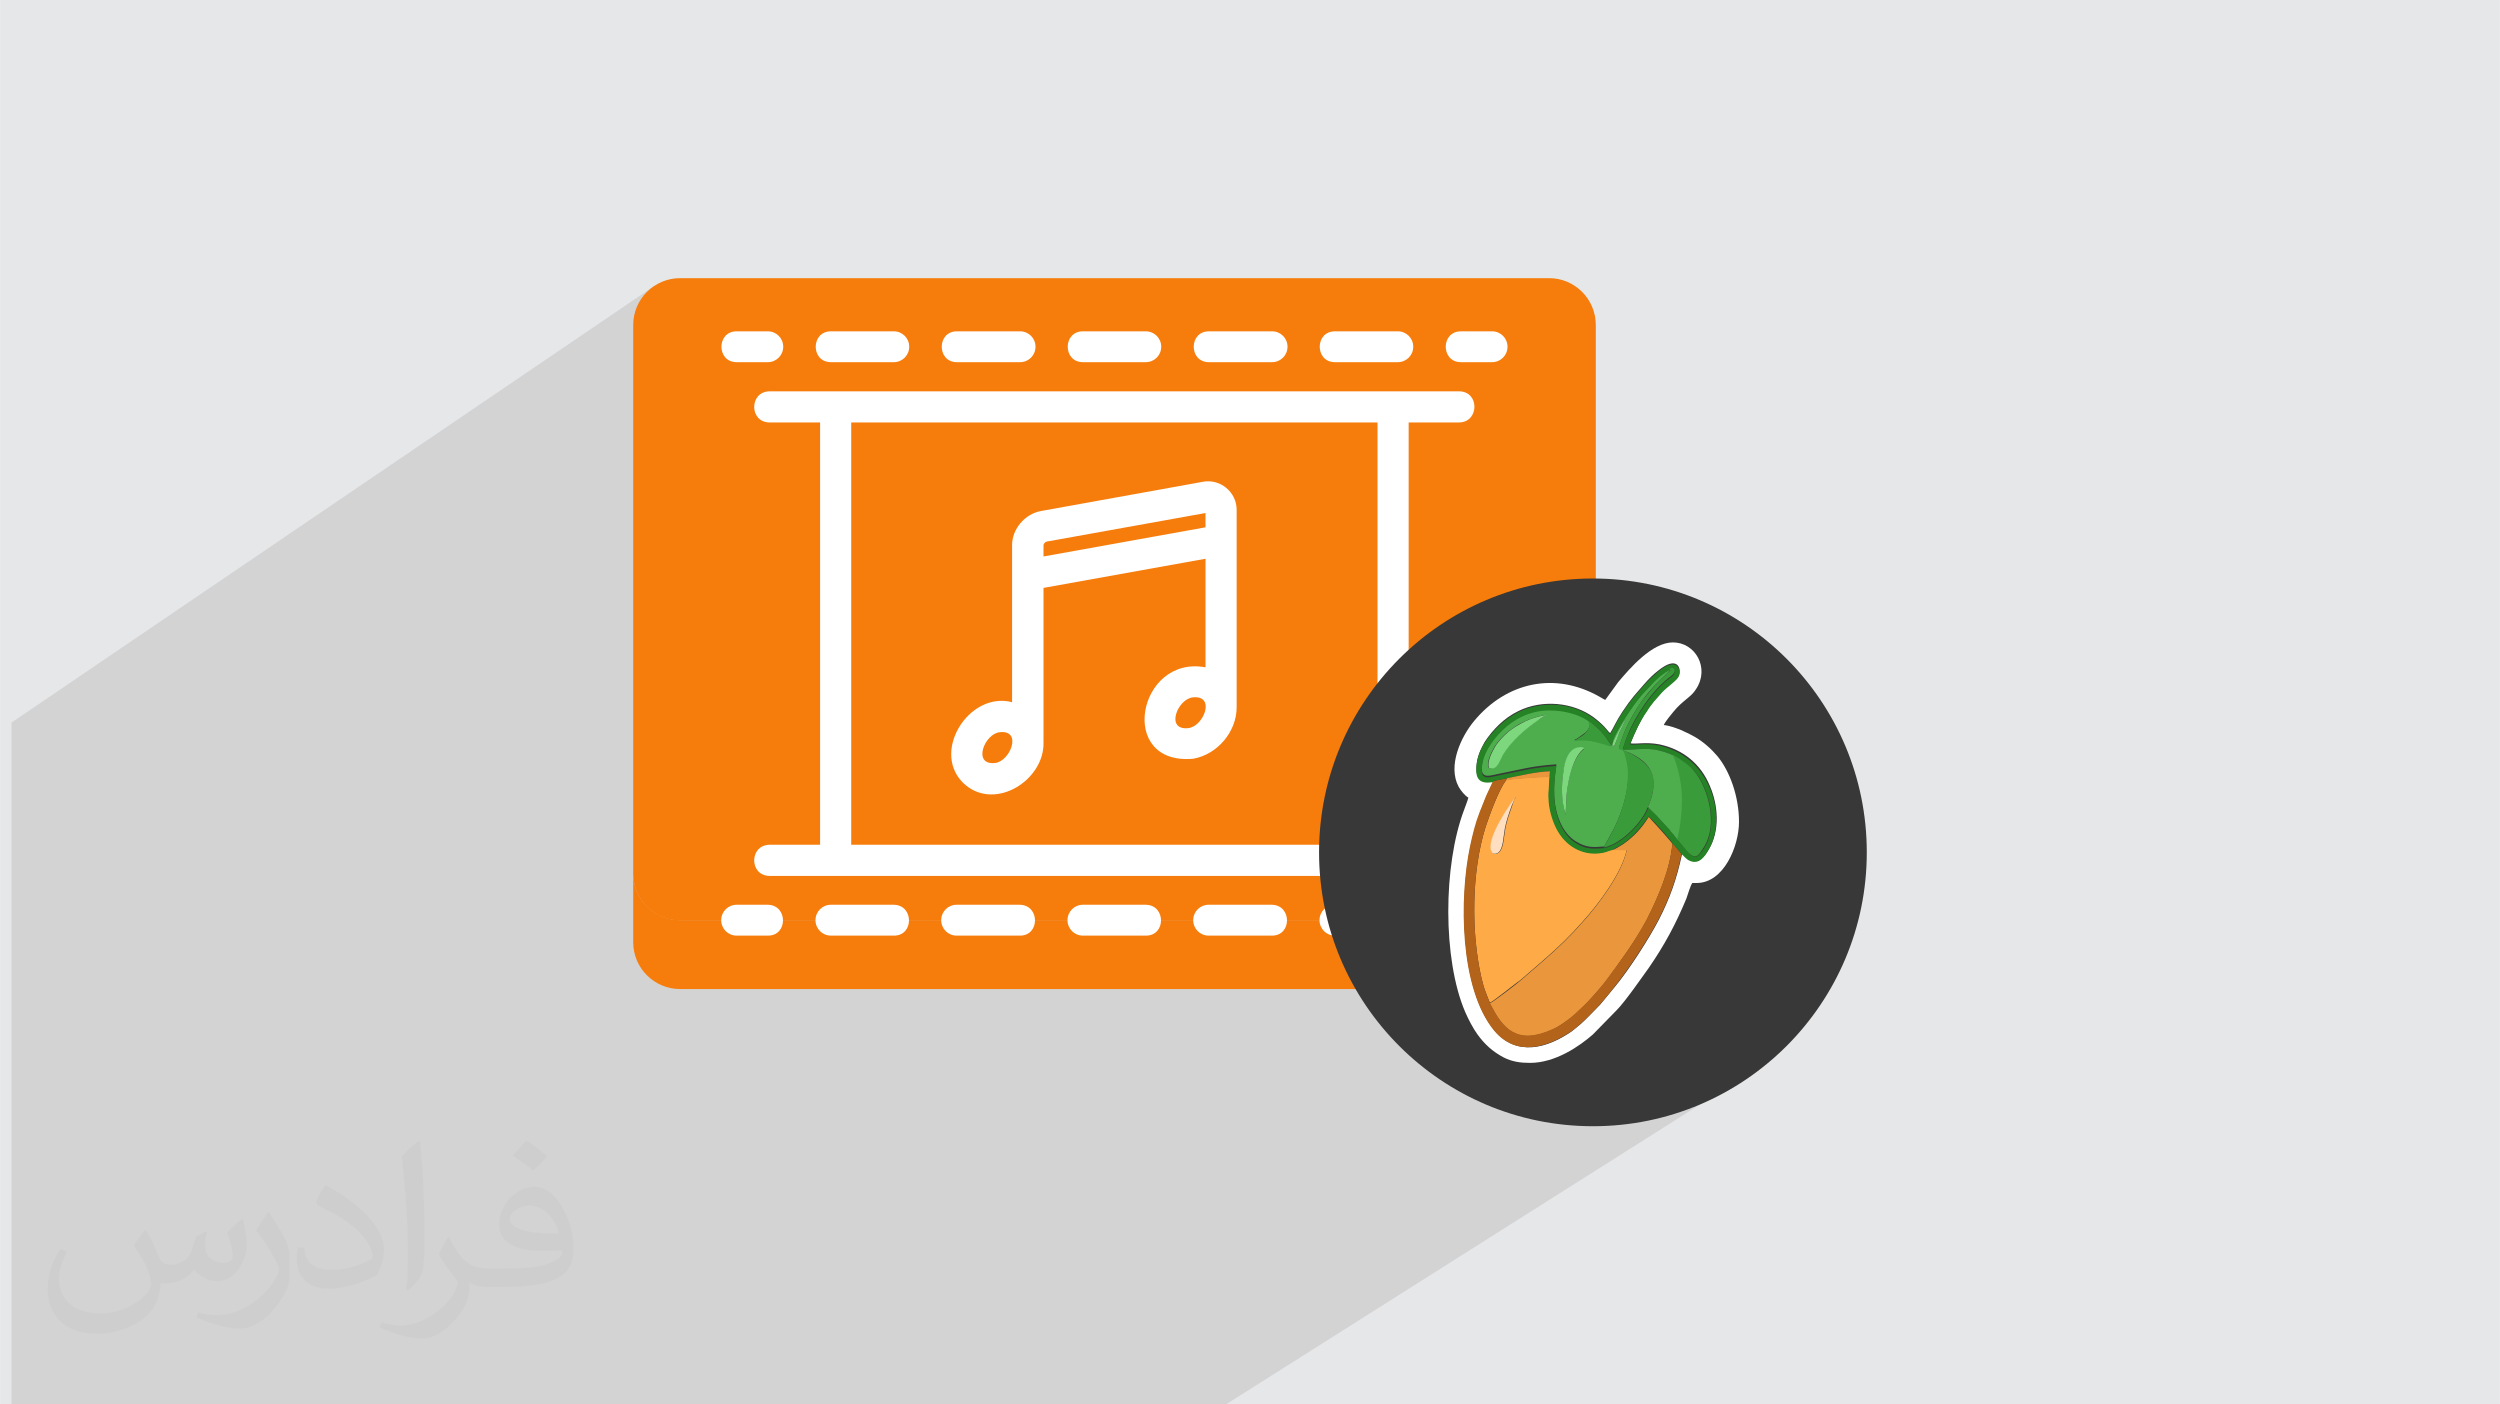 <?xml version="1.0" encoding="UTF-8"?>
<!DOCTYPE svg PUBLIC "-//W3C//DTD SVG 1.0//EN" "http://www.w3.org/TR/2001/REC-SVG-20010904/DTD/svg10.dtd">
<!-- Creator: CorelDRAW -->
<svg xmlns="http://www.w3.org/2000/svg" xml:space="preserve" width="3.708in" height="2.083in" version="1.0" style="shape-rendering:geometricPrecision; text-rendering:geometricPrecision; image-rendering:optimizeQuality; fill-rule:evenodd; clip-rule:evenodd"
viewBox="0 0 3702.73 2080.18"
 xmlns:xlink="http://www.w3.org/1999/xlink"
 xmlns:xodm="http://www.corel.com/coreldraw/odm/2003">
 <defs>
  <style type="text/css">
   <![CDATA[
    .fil11 {fill:#258225}
    .fil5 {fill:#383838}
    .fil12 {fill:#3A9B3A}
    .fil9 {fill:#4EAE4E}
    .fil13 {fill:#7DD87D}
    .fil10 {fill:#B4631A}
    .fil0 {fill:#E6E7E8}
    .fil8 {fill:#EA963C}
    .fil7 {fill:#FEAA47}
    .fil14 {fill:#FFDFC0}
    .fil6 {fill:white}
    .fil3 {fill:#F67C0B;fill-rule:nonzero}
    .fil4 {fill:white;fill-rule:nonzero}
    .fil2 {fill:#373435;fill-opacity:0.031}
    .fil1 {fill:#2B2A29;fill-opacity:0.102}
   ]]>
  </style>
 </defs>
 <g id="Layer_x0020_1">
  <polygon class="fil0" points="-0,0 3702.73,0 3702.73,2080.18 -0,2080.18 "/>
  <polygon class="fil1" points="2520.61,1396.35 2628.09,1566.33 1815.8,2080.18 16.93,2080.18 16.93,1070.24 968.25,424 "/>
  <path class="fil2" d="M215.96 1821.93c7.07,10.71 11.65,21.01 16.13,32.45 3.33,6.66 5.09,18.93 20.7,18.93 4.57,0 11.13,-1.35 16.95,-4.57 6.55,-3.44 11.54,-8.64 14.15,-16.53l6.24 -21.01 15.19 -7.49 1.04 1.04c-2.08,7.91 -2.59,15.5 -2.59,21.43 0,17.57 15.19,24.23 27.25,24.23 7.07,0 13.42,-3.44 13.42,-9.89 0,-8.32 -3.53,-22.47 -8.12,-35.16 7.07,-7.07 14.15,-14.15 22.26,-19.87l1.25 0.63c3.53,14.98 5.51,29.75 5.51,39.63 0,9.67 -4.27,20.39 -7.8,27.36 -7.28,13.73 -20.18,24.65 -35.78,24.65 -11.85,0 -25.06,-5.93 -34.12,-16.95l-0.52 0c-8.53,10.61 -21.74,20.18 -42.86,20.18l-6.55 0c-1.04,13.94 -4.05,23.81 -8.64,32.66 -12.58,24.54 -49.92,41.92 -85.08,41.92 -48.89,0 -73.43,-28.19 -73.43,-65.73 0,-23.19 7.59,-44.72 19.24,-60.01l9.56 3.95c-7.28,13.94 -12.17,27.04 -12.17,39.94 0,35.16 28.61,51.9 61.58,51.9 30.58,0 68.44,-19.45 75.31,-42.02 -2.59,-24.65 -11.85,-36.19 -26,-58.66 4.27,-7.49 9.78,-14.98 16.64,-22.98l1.25 0 0 0 0 0 -0.01 -0.04zm563.83 -132.3c10.3,6.45 20.39,14.04 30.27,22.78 -5.51,7.8 -12.38,14.88 -20.91,21.12 -9.89,-8.01 -19.76,-14.88 -29.86,-22.16 6.86,-7.7 13.63,-15.08 20.49,-21.74l0 0 0 0 0 0 0 0 0 0 0.01 0zm5.3 96.11c-16.64,0 -30.27,10.92 -30.27,19.03 0,17.38 33.28,22.78 73.12,22.56 -4.99,-20.39 -22.47,-41.61 -42.86,-41.61l0 0.01zm-37.35 92.99c21.64,0 40.57,-0.63 55.02,-4.27 16.13,-4.05 29.75,-12.17 29.75,-17.78 0,-1.46 0,-3.22 -0.52,-4.68 -9.05,0.83 -19.45,0.83 -28.5,0.83 -29.33,0 -51.79,-6.66 -60.64,-23.09 -2.19,-4.57 -3.74,-9.67 -3.74,-15.5 0,-15.92 6.86,-31.41 18.93,-42.13 10.08,-8.84 21.22,-14.35 32.55,-14.35 20.49,0 36.81,16.44 48.26,42.34 6.24,14.15 10.5,30.47 10.5,51.07 0,13.73 -3.74,25.27 -12.27,33.8 -15.92,15.4 -45.24,21.22 -90.17,21.22l-20.39 0 0 0 -5.3 0c-11.13,0 -19.14,-1.98 -25.48,-6.86l-1.04 0c0.31,2.59 0.52,5.09 0.52,7.49 0,10.08 -3.33,22.98 -10.08,33.28 -19.97,29.64 -41.61,42.53 -60.33,42.53 -18.93,0 -42.13,-7.28 -63.03,-16.75l3.74 -7.28c6.76,2.81 16.13,4.68 29.02,4.68 33.8,0 78.21,-32.45 83.72,-64.17 -1.25,-2.59 -3.53,-6.03 -6.76,-9.67 -9.89,-11.75 -16.13,-21.53 -21.95,-31.82 4.99,-9.89 9.56,-17.78 13.83,-24.96l1.77 -0.21c14.46,29.44 27.56,46.28 56.78,46.28l4.57 0 0 0 21.22 0 0 0 0 0 0 0 0 0 0 0 0.04 0zm-146.45 31.1c2.5,-13.52 2.7,-28.7 2.7,-42.86l0 -21.01c0,-39.21 -4.99,-96.2 -9.05,-133.34 7.07,-7.59 16.95,-16.53 24.75,-22.56l2.29 0.63c5.3,46.7 6.55,100.79 6.55,150.81 0,13.11 -0.52,25.9 -1.77,35.26 -0.73,11.85 -7.59,20.8 -22.26,34.53l-3.22 -1.46zm-150.71 -61.89c0.73,18.41 9.78,32.87 41.4,32.87 19.66,0 36.3,-5.09 54.71,-13.83 3.33,-1.46 5.09,-3.44 5.09,-5.09 0,-11.54 -8.84,-26.83 -23.71,-40.77 -14.46,-13.11 -33.6,-24.65 -51.48,-32.35 -6.14,-2.59 -8.12,-5.3 -8.12,-7.91 0,-5.3 7.07,-16.44 12.9,-24.44l1.98 -0.21c20.49,10.71 43.38,26.63 60.33,44.3 15.4,16.33 24.96,32.87 24.96,50.86 0,13.31 -4.05,25.79 -10.61,37.44 -22.47,11.33 -46.39,19.97 -70.1,19.97 -28.81,0 -48.47,-13.52 -48.47,-45.24 0,-3.44 0,-8.73 1.25,-15.61l9.89 0 0 0 0 0 0 0 0 0 0 0 -0.01 0zm-52.11 -52.32l17.89 28.92c6.55,10.71 12.69,22.37 12.69,40.77l0 23.5c0,19.03 -12.17,39.42 -31.82,59.6 -15.4,13.63 -29.02,19.45 -41.61,19.45 -18.72,0 -40.15,-5.82 -64.9,-16.44l2.81 -7.28c7.8,2.08 16.84,3.84 27.98,3.84 35.58,-0.21 71.97,-26.21 88.61,-57.93 1.98,-3.64 2.7,-7.07 2.7,-9.47 0,-3.64 -1.98,-7.7 -3.53,-11.33 -9.05,-17.05 -19.14,-32.66 -30.27,-47.12 5.82,-9.16 11.65,-17.99 17.99,-26.73l1.46 0.21 0 0 0 0 0 0 0 0 0 0 -0.01 0z"/>
  <g id="_3015864312096">
   <g>
    <path class="fil3" d="M2363.57 1293.57l0 102c0,38.51 -31.31,69.4 -69.41,69.4l-1286.97 0c-38.09,0 -69.41,-30.89 -69.41,-69.41l0 -101.99c0,38.51 31.31,69.41 69.41,69.41l1286.55 0c38.51,0.42 69.83,-30.9 69.83,-69.41l0 0z"/>
    <path class="fil3" d="M2363.57 481.43l0 812.55c0,38.51 -31.31,69.41 -69.41,69.41l-1286.97 0c-38.09,0 -69.41,-30.89 -69.41,-69.41l0 -812.55c0,-38.51 31.31,-69.41 69.41,-69.41l1286.55 0c38.51,-0.42 69.83,30.89 69.83,69.41l0 0z"/>
    <path class="fil4" d="M1429.97 1162.79c45.71,38.09 117.23,-8.04 115.54,-63.48l0 -228.53 239.96 -43.17 0 160.82c-100.3,-18.62 -131.62,145.58 -18.2,135.42 35.97,-6.35 64.33,-40.2 64.33,-76.18l0 -292.01c0.42,-26.66 -24.55,-47.4 -50.79,-41.9 0,0 -239.11,43.17 -239.11,43.17 -23.7,4.23 -42.74,26.66 -42.74,50.36l0 232.77c-64.75,-16.93 -122.73,77.02 -68.99,122.73l0 0zm329.26 -84.22c-33.86,2.96 -14.81,-44.02 8.04,-45.71 33.86,-2.96 15.24,44.01 -8.04,45.71zm-213.72 -271.27c0,-1.69 2.54,-4.65 4.65,-5.08l235.3 -42.32 0 21.16 -239.96 43.17 0 -16.93zm-64.33 277.2c33.43,-3.38 14.81,44.02 -8.04,45.71 -33.43,2.96 -14.81,-44.01 8.04,-45.71z"/>
    <path class="fil4" d="M2161.28 625.75c29.62,-0.42 30.47,-45.71 0,-46.13l-1021.62 0c-30.05,0.42 -30.47,45.71 0,46.13l74.91 0 0 625.5 -74.91 0c-30.05,0.42 -30.47,45.71 0,46.13l1021.62 0c30.05,-0.42 30.47,-45.71 0,-46.13l-74.91 0 0 -625.5 74.91 0zm-121.04 625.5l-779.54 0 0 -625.5 779.54 0 0 625.5z"/>
    <path class="fil4" d="M1090.99 536.45l46.13 0c12.69,0 22.85,-10.16 22.85,-22.85 0,-12.7 -10.16,-22.86 -22.85,-22.86l-46.13 0c-30.05,0 -30.05,45.71 0,45.71z"/>
    <path class="fil4" d="M1790.55 536.45l93.53 0c12.7,0 22.85,-10.16 22.85,-22.85 0,-12.7 -10.15,-22.86 -22.85,-22.86l-93.53 0c-30.05,0 -30.05,45.71 0,45.71z"/>
    <path class="fil4" d="M1977.18 536.45l93.11 0c12.7,0 22.86,-10.16 22.86,-22.85 0,-12.7 -10.16,-22.86 -22.86,-22.86l-93.11 0c-30.05,0 -30.05,45.71 0,45.71z"/>
    <path class="fil4" d="M1603.91 536.45l93.1 0c12.7,0 22.86,-10.16 22.86,-22.85 0,-12.7 -10.16,-22.86 -22.86,-22.86l-93.1 0c-30.05,0 -30.05,45.71 0,45.71z"/>
    <path class="fil4" d="M1417.28 536.45l93.53 0c12.7,0 22.85,-10.16 22.85,-22.85 0,-12.7 -10.15,-22.86 -22.85,-22.86l-93.53 0c-30.05,0 -30.05,45.71 0,45.71z"/>
    <path class="fil4" d="M1230.64 536.45l93.11 0c12.7,0 22.85,-10.16 22.85,-22.85 0,-12.7 -10.15,-22.86 -22.85,-22.86l-93.11 0c-30.05,0 -30.05,45.71 0,45.71z"/>
    <path class="fil4" d="M2163.81 536.45l46.13 0c12.69,0 22.85,-10.16 22.85,-22.85 0,-12.7 -10.16,-22.86 -22.85,-22.86l-46.13 0c-30.05,0 -30.05,45.71 0,45.71z"/>
    <path class="fil4" d="M1137.12 1340.12l-46.13 0c-12.7,0 -22.86,10.16 -22.86,22.86 0,12.7 10.16,22.86 22.86,22.86l46.13 -0c30.05,0.42 30.05,-45.28 0,-45.71z"/>
    <path class="fil4" d="M2070.29 1340.12l-93.11 0c-12.7,0 -22.86,10.16 -22.86,22.86 0,12.7 10.16,22.86 22.86,22.86l93.11 -0c30.05,0.42 30.05,-45.28 0,-45.71z"/>
    <path class="fil4" d="M1883.65 1340.12l-93.53 0c-12.7,0 -22.86,10.16 -22.86,22.86 0,12.7 10.16,22.86 22.86,22.86l93.53 -0c30.05,0.42 30.05,-45.28 0,-45.71z"/>
    <path class="fil4" d="M1697.02 1340.12l-93.1 0c-12.7,0 -22.86,10.16 -22.86,22.86 0,12.7 10.16,22.86 22.86,22.86l93.1 -0c30.05,0.42 30.05,-45.28 0,-45.71z"/>
    <path class="fil4" d="M1510.38 1340.12l-93.53 0c-12.7,0 -22.86,10.16 -22.86,22.86 0,12.7 10.16,22.86 22.86,22.86l93.53 -0c30.05,0.42 30.05,-45.28 0,-45.71z"/>
    <path class="fil4" d="M1323.75 1340.12l-93.11 0c-12.7,0 -22.86,10.16 -22.86,22.86 0,12.7 10.16,22.86 22.86,22.86l93.11 -0c30.05,0.42 30.05,-45.28 0,-45.71z"/>
    <path class="fil4" d="M2209.95 1340.12l-46.13 0c-12.7,0 -22.86,10.16 -22.86,22.86 0,12.7 10.16,22.86 22.86,22.86l46.13 -0c30.05,0.42 30.05,-45.28 0,-45.71z"/>
   </g>
   <g>
    <circle class="fil5" cx="2359.3" cy="1262.52" r="405.64"/>
    <path class="fil6" d="M2491.34 1264.9c-7.96,37.39 -18.29,66.01 -34.19,97.03 -14.32,27.84 -44.54,74.76 -64.43,98.63 -7.94,9.54 -14.32,17.5 -22.27,27.04 -6.37,6.36 -22.28,23.06 -28.63,28.64 -4.77,3.97 -7.94,6.36 -13.52,11.13 -36.58,25.45 -81.93,38.17 -114.53,-0.79 -51.7,-62.04 -51.7,-197.26 -35.8,-272.81 3.98,-17.5 8.75,-35 14.32,-50.91 3.18,-7.94 6.37,-15.9 9.54,-23.87l10.35 -22.28c-18.3,3.18 -26.26,-2.38 -25.45,-21.48 0.79,-14.32 6.37,-25.45 11.93,-35.8 11.93,-18.3 28.63,-35.8 50.1,-46.13 35.01,-17.5 81.13,-13.52 112.15,9.54 17.5,13.52 19.88,19.89 23.87,23.06 5.56,-8.75 8.75,-17.5 18.3,-31.81 14.32,-21.46 19.08,-25.45 33.41,-42.16 4.78,-5.56 12.72,-13.52 19.09,-18.3 30.22,-24.66 35.01,-1.59 31.02,6.37 -3.18,6.36 -16.7,15.11 -25.45,24.66l-11.14 12.72c-3.97,4.77 -7.15,9.54 -10.33,14.32 -9.54,14.31 -18.3,33.41 -24.66,49.32 7.96,1.59 22.27,-2.38 42.95,1.59 34.2,7.15 61.25,28.63 74.77,62.03 11.93,27.85 15.11,65.22 -1.59,93.06 -5.56,9.56 -14.32,21.48 -27.04,15.91 -5.57,-2.38 -9.54,-7.94 -12.72,-10.33l0 0 0 1.59 -0.02 0 -0.03 0.02zm-27.04 -190.89c1.59,-4.77 11.13,-15.91 14.32,-19.88 13.52,-16.7 26.24,-21.48 33.41,-33.41 20.67,-31.02 -0.79,-69.19 -34.2,-69.19 -31.02,0 -63.62,38.17 -81.13,58.86l-19.09 26.25c-2.38,-0.79 -5.57,-3.18 -8.74,-4.78 -66.01,-37.38 -137.61,-21.48 -185.33,35.8 -19.89,23.87 -39.77,66.82 -23.07,97.83 3.18,5.57 9.55,13.52 14.32,15.91 -0.8,3.97 -4.77,13.52 -6.36,18.3 -31.02,81.92 -31.81,221.11 1.59,299.06 4.77,11.13 11.94,24.66 18.29,33.41 10.35,14.32 22.28,25.45 38.98,34.2 12.72,6.36 24.66,7.96 38.96,7.96 37.39,0 73.17,-24.66 93.06,-42.16l35.01 -35.78c12.72,-12.72 37.38,-48.51 47.72,-62.83 23.06,-33.41 39.77,-64.41 55.67,-102.6 2.38,-6.36 5.56,-18.3 8.75,-23.06l6.36 0c40.57,0 62.84,-54.88 62.84,-90.66 0,-37.39 -13.52,-74.77 -31.82,-97.04 -8.76,-10.35 -19.88,-20.68 -33.41,-28.64 -11.13,-6.36 -29.43,-15.11 -44.54,-17.5l0 0 -1.59 0 0.01 0 -0.02 -0.01z"/>
    <path class="fil7" d="M2243.98 1181.38c-0.79,3.18 -3.18,7.15 -3.97,11.14 -3.98,11.13 -7.95,22.28 -10.35,34.19 -2.38,12.72 -2.38,30.22 -9.54,35.8 -2.38,2.39 -7.15,3.97 -9.54,0 -11.93,-15.91 27.84,-72.38 34.2,-81.13l-0.8 0 0 0zm-13.52 -25.45c-10.34,13.52 -23.87,50.11 -30.22,69.19 -20.67,66.01 -21.47,155.1 -6.37,221.9 1.59,6.37 3.18,13.52 5.57,19.89 2.38,6.36 4.78,12.72 7.15,18.3 4.77,-1.59 38.97,-29.43 46.13,-34.2l35.8 -31.02c19.09,-16.7 37.39,-34.2 54.09,-53.29 25.45,-27.84 59.66,-73.97 66.82,-108.16l-21.48 0c-2.39,0 -7.95,2.38 -10.35,3.18 -25.45,6.37 -50.91,-3.98 -65.21,-24.66 -7.15,-9.54 -12.73,-23.06 -15.91,-37.38 -3.96,-19.09 -2.38,-30.22 -0.79,-49.32 -11.13,0 -22.28,0.79 -33.41,1.59 -9.56,0.79 -21.48,1.59 -31.02,3.18l0 0 -0.8 0.79 0 -0.01 0 0.01z"/>
    <path class="fil8" d="M2387.94 1259.33l21.48 0c-7.15,34.2 -41.37,80.33 -66.82,108.17 -16.7,19.09 -35.01,36.58 -54.1,53.29l-35.79 31.02c-6.37,5.56 -41.36,32.61 -46.12,34.19 19.08,38.97 40.56,62.84 93.05,38.97 8.75,-3.97 15.91,-9.54 23.06,-14.31 9.56,-7.15 12.73,-10.35 19.89,-17.5 9.54,-8.74 27.84,-29.43 35.8,-39.77 21.46,-29.43 42.95,-58.06 60.45,-90.67 16.7,-32.6 35,-74.76 38.17,-112.94 -1.59,-3.18 -32.61,-37.39 -35,-39.77 -11.14,17.5 -21.48,28.63 -38.18,40.56 -6.36,3.98 -15.11,8.76 -16.69,9.54l0 0 0.78 -0.79 0 0 0.01 0.02z"/>
    <path class="fil9" d="M2318.74 1206.84c-5.56,-19.88 -6.36,-42.15 -3.18,-62.83 2.38,-14.32 6.36,-35.8 23.87,-36.59 0.79,0 3.18,0 3.97,0 0,0 0.79,0 1.59,0.8 1.59,0.79 0.79,0 1.59,0.79 -16.7,11.93 -24.66,46.13 -26.26,68.41l-1.59 30.22 0 -0.79 0.01 0 -0 0zm69.2 -102.6c0.8,-7.94 15.91,-34.19 19.88,-38.96 -2.38,6.36 -6.36,13.52 -9.54,19.88 -1.59,3.97 -3.18,7.15 -3.97,11.13 -3.18,7.94 -1.59,9.54 -6.36,7.94l0 0 0 0 -0.01 0.01 0 -0zm-183.73 32.61c-2.39,-10.35 5.57,-23.87 9.54,-31.02 4.77,-7.94 12.72,-15.9 19.09,-21.46 8.75,-6.37 14.32,-11.14 25.45,-15.91 7.95,-3.97 21.49,-7.94 31.02,-9.54 -3.18,3.18 -7.95,5.56 -11.93,7.94 -19.88,13.52 -39.77,31.02 -52.48,51.7 -4.78,7.96 -8.76,23.87 -21.49,18.29l0 0 0.79 0 0.01 0 -0 0zm182.92 -33.41l-0.79 0.8c-3.97,-0.8 -8.76,-2.38 -12.72,-3.97 -15.91,-4.77 -25.45,-6.36 -42.16,-3.98 2.38,-1.59 6.36,-3.18 8.75,-5.57 2.38,-1.59 5.57,-3.97 7.94,-5.56 1.59,-1.59 4.77,-4.77 5.57,-7.94 2.38,-4.78 0.79,-7.15 -0.79,-11.14 -19.09,-15.11 -54.88,-19.89 -80.34,-13.52 -25.45,6.36 -44.54,21.48 -59.65,40.56 -6.36,7.15 -14.32,20.69 -16.7,32.6 -6.37,29.43 7.15,23.87 22.27,20.69 33.41,-6.37 49.32,-11.93 86.69,-14.32 -2.38,17.5 -3.97,28.63 -3.18,46.93 0.79,14.31 3.98,28.63 9.54,40.56 5.56,11.93 13.52,21.47 23.06,27.04 14.31,8.74 23.87,8.74 41.36,7.15l8.75 -15.91c15.91,-27.04 27.83,-63.63 27.04,-95.44 0,-7.15 -1.59,-14.31 -3.18,-21.48 -3.97,-15.11 -3.97,-9.54 -10.34,-13.52 1.59,-8.75 9.54,-28.63 13.52,-35.8 8.74,-16.69 16.69,-30.22 28.63,-44.54l5.57 -6.37c6.36,-7.94 23.06,-22.27 27.04,-27.84 0.79,-0.79 0.79,-0.79 1.59,-1.59 0,-1.59 0.8,-0.8 -0.79,-1.59 -12.72,7.94 -16.69,11.93 -27.04,22.28l-11.93 12.72c-3.98,4.77 -7.15,8.74 -11.13,13.52 -9.54,11.93 -35.01,49.32 -35.8,63.62l0 0 -0.79 1.58 0 0.02 0 0 -0.01 0.02z"/>
    <path class="fil10" d="M2211.37 1156.73l-10.34 22.28c-3.18,7.94 -6.36,15.91 -9.54,23.87 -6.36,15.91 -10.34,32.6 -14.31,50.91 -15.91,75.56 -15.91,209.99 35.78,272.81 32.6,38.97 77.95,25.45 114.53,0.8 6.36,-3.98 8.75,-7.15 13.52,-11.13 6.36,-4.78 22.28,-21.48 28.63,-28.63 7.94,-8.74 14.32,-16.7 22.28,-27.04 19.88,-24.66 50.1,-70.79 64.43,-98.63 15.9,-31.02 26.25,-58.86 34.19,-97.03l-3.18 -3.98c-1.59,-1.59 -2.38,-2.39 -3.18,-3.97 -2.39,-2.39 -3.98,-5.56 -7.15,-7.95 -3.18,38.17 -21.48,80.33 -38.17,112.94 -17.5,32.6 -38.97,62.03 -60.45,90.66 -7.96,10.34 -26.25,31.82 -35.8,39.77 -7.96,7.15 -10.34,10.35 -19.89,17.5 -7.15,5.56 -14.31,11.14 -23.06,14.32 -52.49,23.87 -73.97,0 -93.06,-38.98 -2.38,-5.56 -4.77,-11.93 -7.15,-18.29 -2.38,-6.37 -3.97,-13.52 -5.56,-19.89 -15.11,-67.61 -14.31,-156.69 6.37,-221.9 6.36,-19.9 19.88,-55.67 30.22,-69.2 0.79,-1.59 0.79,-2.38 1.59,-3.18l-20.68 3.97 0 0 0 0 0.01 -0.02 -0 0z"/>
    <path class="fil11" d="M2405.44 1110.6c13.52,0 26.25,-2.39 40.56,-0.79 10.34,0.79 24.66,4.78 32.6,9.54 7.15,2.39 15.91,9.54 21.48,13.52 19.09,14.32 31.81,46.13 34.2,71.58 1.59,23.06 -2.38,41.36 -12.73,55.67 -7.15,9.54 -11.13,12.72 -20.68,3.18l-15.91 -19.09c-1.59,-2.38 -3.18,-3.98 -4.77,-6.36l-5.56 -6.36c-1.59,-1.59 -1.59,-1.59 -2.39,-3.18l-19.09 -20.67c-3.18,-3.98 -9.54,-8.75 -11.13,-11.14 -1.59,0.8 0,0 -1.59,1.59l-1.59 3.98c-11.14,21.48 -38.97,49.32 -62.83,54.09 -17.5,1.59 -27.84,1.59 -41.36,-7.15 -9.54,-5.56 -17.5,-15.11 -23.06,-27.04 -5.56,-11.93 -8.76,-26.26 -9.54,-40.56 -0.8,-18.3 0.79,-29.43 3.18,-46.93 -37.39,2.39 -53.29,7.96 -86.69,14.32 -15.11,3.18 -28.63,8.75 -22.27,-20.69 2.38,-11.93 11.13,-25.45 16.69,-32.6 15.11,-19.09 34.2,-34.2 59.66,-40.56 25.45,-6.36 60.45,-0.79 80.32,13.52 5.57,2.39 15.91,11.93 19.1,15.91 2.38,2.38 5.56,6.36 7.94,9.54 1.59,2.38 5.57,8.75 7.15,10.35 1.59,-14.32 27.04,-51.69 35.78,-63.62 3.98,-4.77 7.15,-9.54 11.14,-13.52l11.93 -12.72c9.54,-10.35 14.32,-14.32 27.04,-22.27 4.78,-3.18 7.95,0 7.15,3.97 -0.8,3.97 -3.18,5.56 -5.57,7.15 -23.87,17.5 -43.75,46.13 -57.27,72.38 -4.77,9.54 -10.33,20.69 -12.73,31.81 -0.79,2.38 -1.59,3.97 0.8,4.77l0 0 0 -1.59 0.03 -0.01 0 0 0.02 0zm-194.07 46.13l20.68 -3.98c19.89,-3.97 42.15,-9.54 63.62,-10.33l-0.79 8.74c-0.8,19.09 -3.18,30.22 0.79,49.32 3.18,14.32 8.76,27.84 15.91,37.38 15.11,20.69 39.77,31.02 65.23,24.66 3.17,-0.8 8.75,-3.18 10.33,-3.18 0.79,-0.79 10.34,-5.57 16.7,-9.54 16.69,-11.94 26.25,-23.87 38.17,-40.56 3.17,2.38 34.2,35.8 35.01,39.77 2.38,2.38 4.77,4.77 7.15,7.94 1.59,1.59 2.38,2.39 3.18,3.97l3.18 3.98c3.18,2.39 6.36,7.95 12.72,10.34 13.52,5.56 21.48,-6.36 27.04,-15.91 16.71,-27.84 13.52,-66.01 1.59,-93.07 -14.32,-33.41 -40.56,-54.08 -74.76,-62.03 -20.68,-3.98 -35,0 -42.95,-1.59 6.36,-15.91 15.1,-35.01 25.45,-49.32 3.18,-5.57 7.15,-10.35 10.34,-14.32l11.14 -12.72c8.75,-9.54 23.06,-18.29 25.45,-24.66 3.97,-7.94 -1.59,-31.02 -31.02,-6.36 -6.37,5.56 -14.32,12.72 -19.09,18.3 -14.32,16.71 -19.09,20.69 -33.41,42.16 -9.54,14.32 -12.72,23.87 -18.29,31.81 -3.99,-3.18 -6.37,-10.34 -23.87,-23.06 -31.02,-23.86 -77.14,-27.04 -112.14,-9.54 -20.69,10.34 -38.18,27.83 -50.12,46.13 -6.36,9.54 -11.13,21.48 -11.93,35.8 -1.59,19.09 7.15,24.66 25.45,21.48l0 0 -0.79 -1.59 0.01 0.02 0.02 -0.02z"/>
    <path class="fil12" d="M2473.05 991.29c1.59,0.79 0.79,0 0.79,1.59 0,0.8 0,0.8 -1.59,1.59 -4.77,5.56 -21.48,19.89 -27.04,27.84l-5.56 6.36c-12.72,14.31 -19.88,27.84 -28.63,44.54 -3.97,7.15 -11.93,27.05 -13.52,35.8 6.36,3.97 6.36,-1.59 10.35,13.52 1.59,6.36 3.18,14.32 3.18,21.48 0.79,31.82 -11.14,68.41 -27.04,95.45l-8.75 15.91c23.87,-4.78 51.69,-31.81 62.83,-54.09l1.59 -3.97c0.79,-1.59 0,-0.8 1.59,-1.59 -0.79,-2.38 0,-3.18 1.59,-5.56 6.36,-15.11 9.54,-35.79 1.59,-49.32 -7.15,-11.93 -21.48,-21.46 -34.2,-27.04 -6.36,-2.38 -4.77,-1.59 -4.77,-3.18 -2.38,0 -1.59,-2.38 -0.79,-4.77 3.18,-11.13 7.95,-22.28 12.72,-31.82 13.52,-26.25 33.41,-54.88 57.27,-72.38 2.39,-1.59 4.78,-3.97 5.57,-7.15 0.79,-3.18 -2.38,-7.15 -7.15,-3.98l0 0 0 0.79 0 0.01 -0.02 -0.02z"/>
    <path class="fil9" d="M2405.44 1110.6c0,1.59 -1.59,0.8 4.77,3.18 12.72,4.78 27.84,14.32 34.21,27.04 7.94,14.32 4.77,35 -1.59,49.32 -1.59,3.18 -2.39,3.97 -1.59,5.56 1.59,2.38 7.15,7.15 11.13,11.14l19.09 20.68c1.59,1.59 1.59,1.59 2.38,3.18l5.57 6.36c1.59,2.39 3.18,3.98 4.77,6.37 2.39,0 1.59,0 2.39,-3.18 0,-0.79 0.79,-3.18 0.79,-3.97 0.8,-2.38 0.8,-4.78 1.59,-7.15 7.15,-38.98 5.56,-73.97 -9.54,-109.77 -7.96,-3.98 -22.28,-8.74 -32.61,-9.54 -13.52,-1.59 -27.04,0.79 -40.57,0.79l-0.8 0 0 -0.01z"/>
    <path class="fil12" d="M2484.19 1243.42l15.9 19.09c9.54,9.54 14.32,7.15 20.69,-3.18 10.35,-14.31 15.11,-32.6 12.72,-55.67 -2.39,-25.45 -15.11,-56.47 -34.2,-71.58 -5.56,-3.98 -14.31,-11.13 -21.48,-13.52 15.11,36.58 15.91,70.79 9.54,109.77 -0.8,2.38 -0.8,4.77 -1.59,7.15 0,0.79 -0.79,3.18 -0.79,3.97 -0.79,2.39 0,3.18 -2.38,3.18l0 0 1.59 0.8 -0.01 0 0.01 -0.02z"/>
    <path class="fil13" d="M2204.21 1136.84c12.72,6.36 16.7,-9.54 21.48,-18.3 12.73,-20.67 32.61,-38.17 52.49,-51.69 3.98,-3.18 8.75,-5.56 11.93,-7.95 -9.54,1.59 -23.06,5.57 -31.02,9.54 -11.14,5.56 -17.5,9.54 -25.45,15.91 -6.36,5.56 -14.31,13.52 -19.09,21.48 -3.98,7.15 -11.93,20.69 -9.54,31.02l0 0 -0.8 0 0 0 0.01 -0.01z"/>
    <path class="fil14" d="M2243.98 1181.38c-6.37,7.96 -46.13,64.43 -34.19,81.13 2.38,3.18 7.15,2.38 9.54,0 7.15,-5.56 7.15,-23.06 9.54,-35.8 2.38,-11.93 6.36,-23.06 10.35,-34.19 1.59,-3.18 3.18,-7.15 3.97,-11.14l0.8 0 0 -0.01 -0 0.01z"/>
    <path class="fil13" d="M2318.74 1206.84l1.59 -30.22c2.38,-22.27 9.54,-56.47 26.25,-68.41 -0.79,-0.8 0,0 -1.59,-0.8 0,0 -0.79,0 -1.59,-0.79 -0.79,0 -3.18,0 -3.97,0 -17.5,1.59 -22.28,22.27 -23.87,36.59 -3.18,21.48 -3.18,42.95 3.18,62.83l0 0.79 -0.02 0 0.02 0z"/>
    <path class="fil12" d="M2386.35 1103.44c-1.59,-1.59 -5.56,-7.94 -7.15,-10.34 -2.38,-3.18 -5.57,-7.15 -7.96,-9.54 -3.97,-3.97 -13.52,-13.52 -19.09,-15.91 1.59,3.97 2.38,6.36 0.8,11.13 -0.8,2.38 -3.97,6.36 -5.56,7.96 -2.39,1.59 -4.77,3.96 -7.96,5.56 -2.38,1.59 -6.36,3.97 -8.75,5.56 16.7,-2.38 25.45,-0.79 42.16,3.98 3.98,0.79 8.75,3.18 12.72,3.97l0.79 -0.79 0 -1.59 0 0 0.01 0z"/>
    <path class="fil8" d="M2232.04 1152.75c-0.79,1.59 -0.79,2.39 -1.59,3.18 9.56,-1.59 21.48,-2.39 31.02,-3.18 11.13,-0.79 22.28,-1.59 33.41,-1.59l0.79 -8.75c-21.46,0.8 -43.75,6.37 -63.62,10.34l-0.01 0z"/>
    <path class="fil13" d="M2387.94 1104.23c3.98,1.59 3.18,0 6.36,-7.94 1.59,-3.97 2.38,-7.15 3.97,-11.13 3.18,-6.36 7.15,-13.52 9.54,-19.88 -3.97,4.77 -19.09,31.02 -19.88,38.96l0 0 0 0 0.01 -0.01 -0 0z"/>
   </g>
  </g>
 </g>
</svg>
